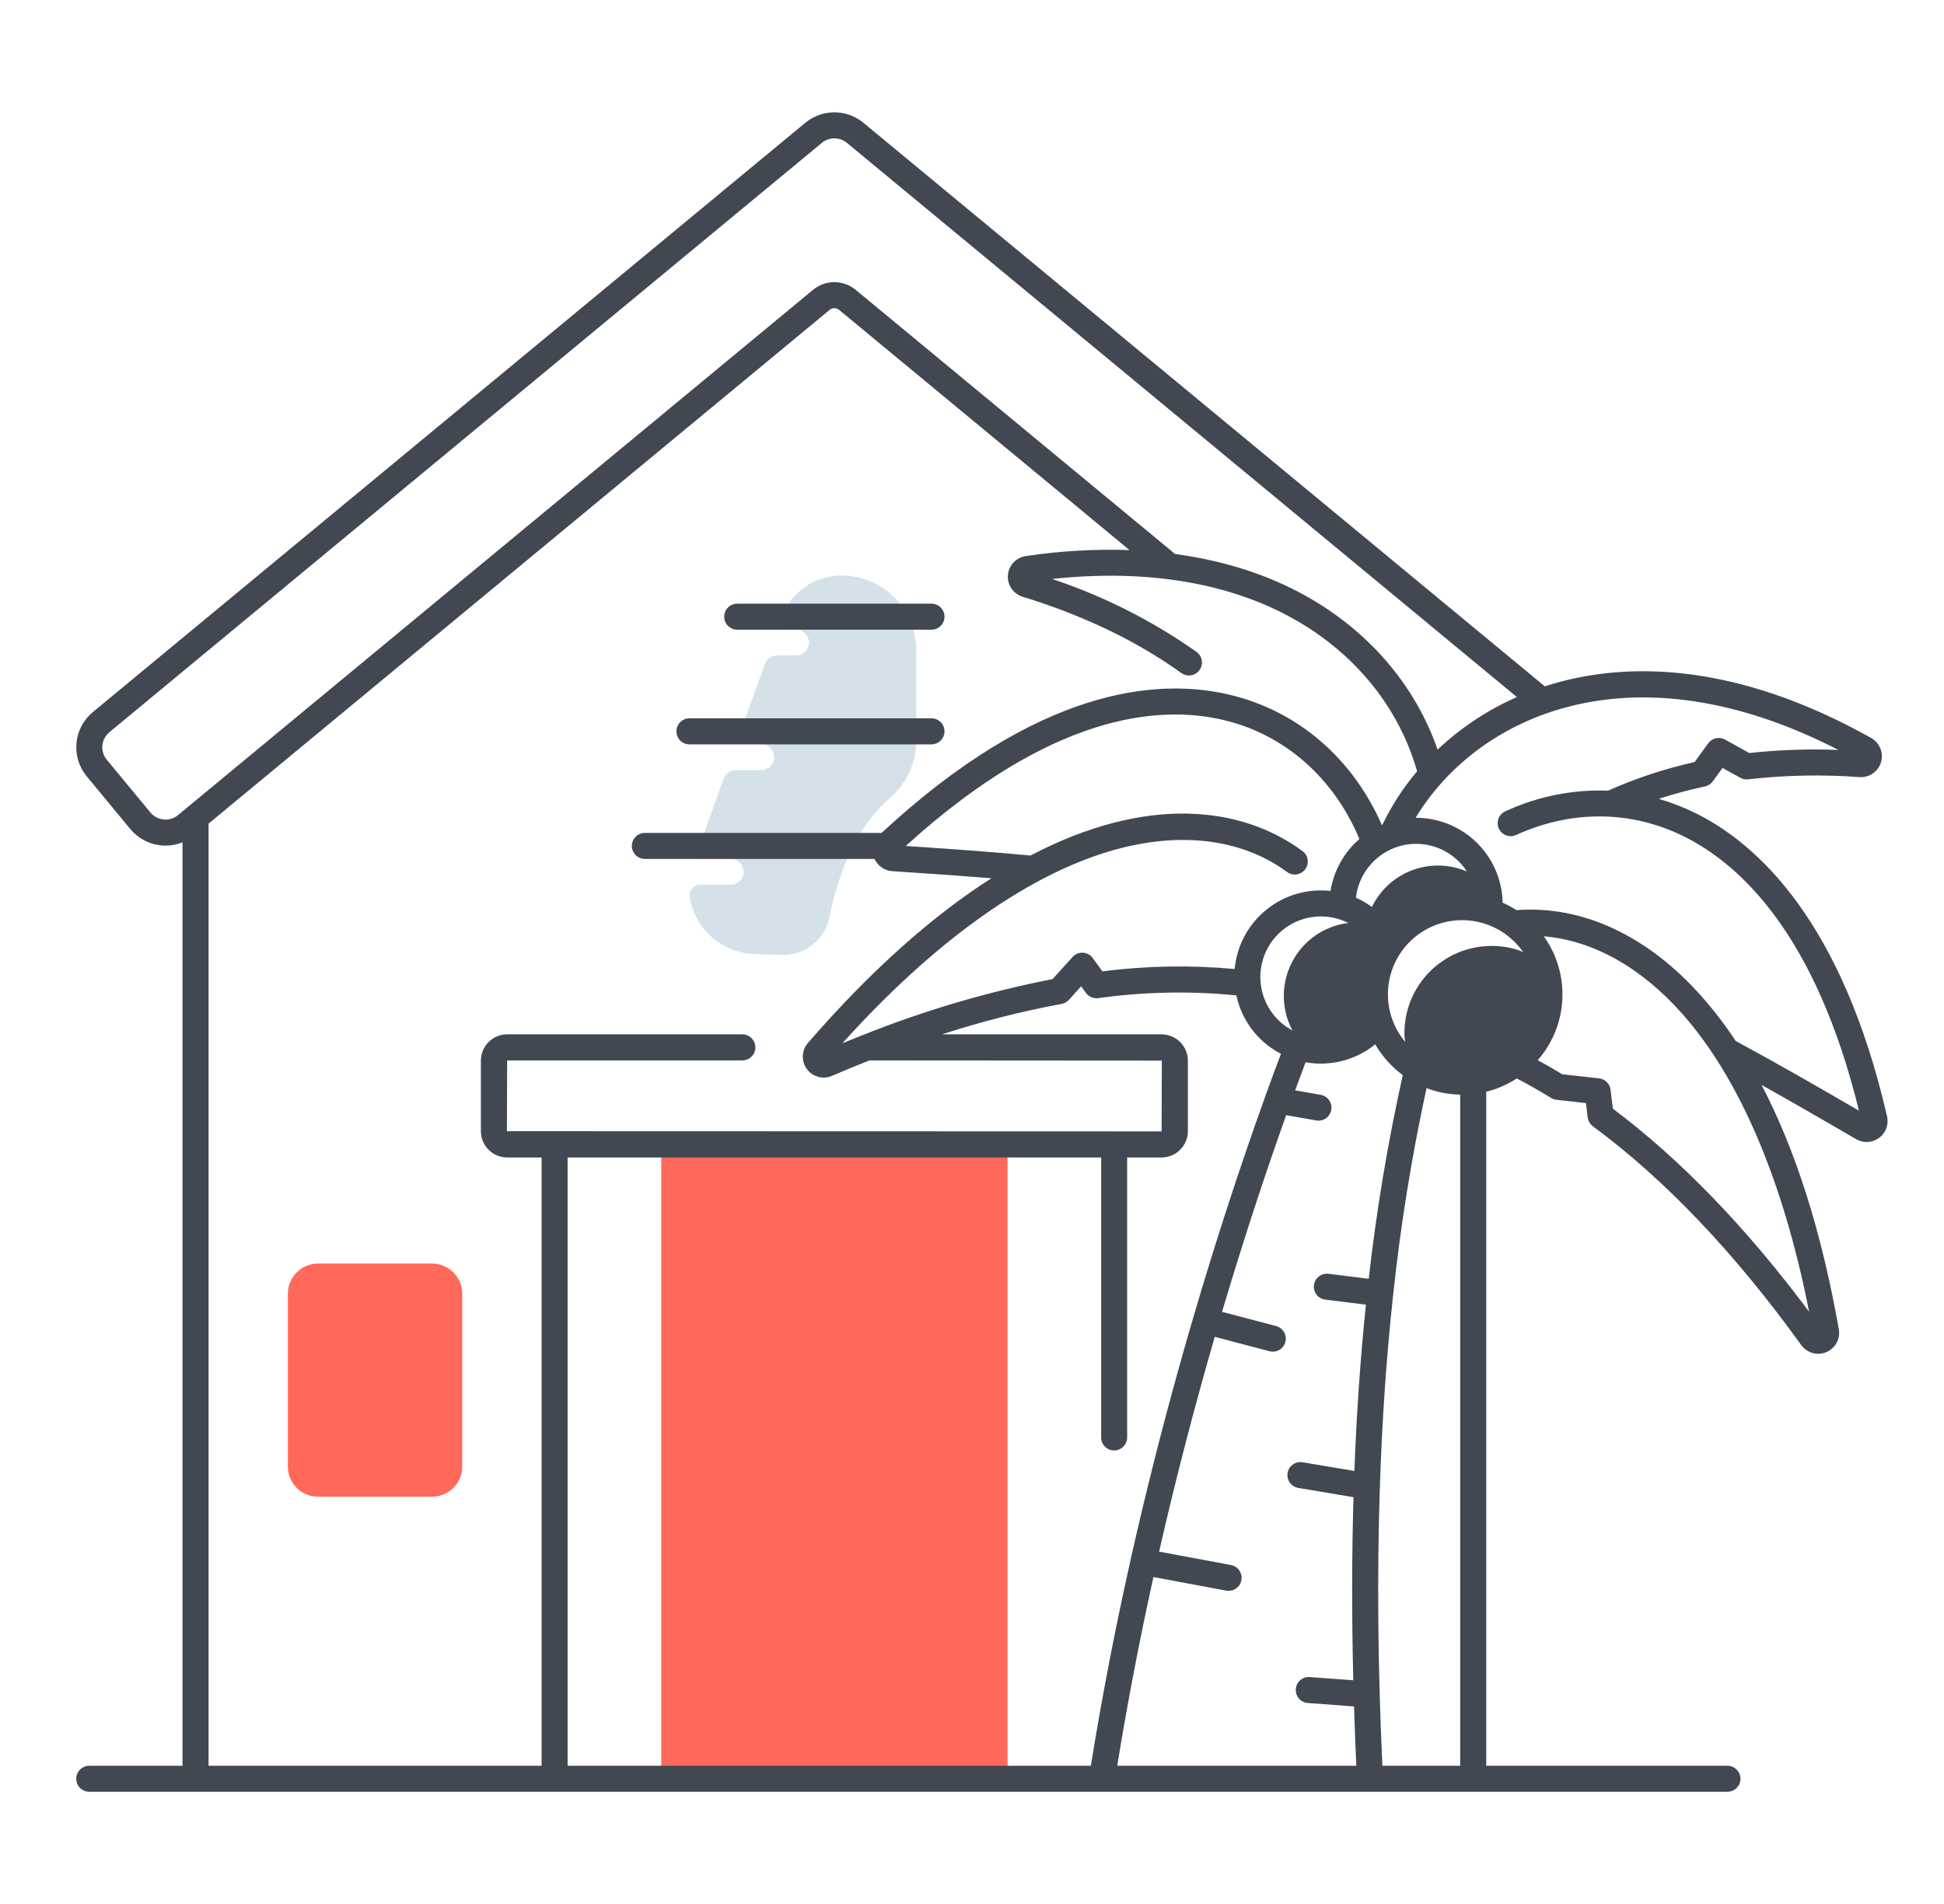 <svg width="49" height="48" viewBox="0 0 49 48" fill="none" xmlns="http://www.w3.org/2000/svg">
<path d="M16.667 28.852H25.396V44.843H16.667V28.852Z" fill="#FF685A"/>
<path d="M10.89 31.855H8.017C7.596 31.855 7.256 32.196 7.256 32.616V36.971C7.256 37.392 7.596 37.732 8.017 37.732H10.89C11.31 37.732 11.651 37.392 11.651 36.971V32.616C11.651 32.196 11.31 31.855 10.89 31.855Z" fill="#FF685A"/>
<path d="M21.207 14.508C20.878 14.508 20.557 14.609 20.288 14.798C20.019 14.988 19.814 15.255 19.703 15.565L19.594 15.868H20.043C20.13 15.866 20.213 15.897 20.278 15.955C20.342 16.012 20.382 16.092 20.39 16.178C20.392 16.223 20.385 16.267 20.37 16.309C20.355 16.351 20.331 16.389 20.3 16.422C20.27 16.454 20.233 16.48 20.192 16.497C20.151 16.515 20.107 16.524 20.062 16.524H19.598C19.528 16.524 19.459 16.546 19.401 16.586C19.344 16.627 19.3 16.684 19.276 16.75L18.553 18.758H19.166C19.252 18.756 19.336 18.787 19.4 18.845C19.464 18.902 19.504 18.982 19.512 19.068C19.514 19.113 19.508 19.157 19.492 19.199C19.477 19.241 19.453 19.279 19.422 19.311C19.392 19.344 19.355 19.37 19.314 19.387C19.273 19.405 19.229 19.414 19.184 19.414H18.558C18.487 19.414 18.419 19.436 18.361 19.476C18.303 19.517 18.259 19.574 18.236 19.64L17.513 21.648H18.396C18.483 21.646 18.566 21.677 18.631 21.735C18.695 21.792 18.735 21.872 18.743 21.958C18.745 22.003 18.738 22.047 18.723 22.089C18.707 22.131 18.684 22.169 18.653 22.201C18.622 22.234 18.585 22.259 18.544 22.277C18.504 22.295 18.459 22.304 18.415 22.304H17.646C17.608 22.304 17.57 22.312 17.535 22.329C17.5 22.345 17.47 22.369 17.445 22.398C17.42 22.427 17.402 22.462 17.392 22.498C17.382 22.535 17.38 22.574 17.386 22.612C17.448 23.007 17.646 23.368 17.947 23.631C18.248 23.895 18.632 24.044 19.032 24.053L19.724 24.07C20 24.076 20.27 23.985 20.485 23.812C20.701 23.64 20.85 23.397 20.905 23.127C21.167 21.848 21.641 20.796 22.448 20.099C22.652 19.92 22.816 19.7 22.927 19.452C23.039 19.205 23.096 18.936 23.095 18.665V16.396C23.095 16.148 23.046 15.902 22.951 15.673C22.856 15.444 22.717 15.236 22.542 15.061C22.366 14.886 22.158 14.746 21.929 14.652C21.7 14.557 21.455 14.508 21.207 14.508Z" fill="#D4E1E8"/>
<path d="M47.565 28.145C46.434 23.236 44.311 21.275 42.729 20.495C42.434 20.35 42.128 20.231 41.812 20.139C42.193 20.014 42.581 19.91 42.974 19.827C43.053 19.81 43.123 19.765 43.171 19.699L43.417 19.36L43.867 19.609C43.927 19.642 43.996 19.656 44.065 19.647C44.997 19.541 45.936 19.522 46.872 19.591C46.991 19.599 47.109 19.566 47.208 19.498C47.306 19.43 47.378 19.33 47.412 19.215C47.446 19.101 47.44 18.978 47.395 18.867C47.35 18.756 47.269 18.664 47.165 18.605C43.884 16.764 41.077 16.608 38.938 17.303L21.764 3.096C21.558 2.925 21.299 2.832 21.031 2.832C20.763 2.832 20.504 2.925 20.298 3.096L2.339 17.953C2.104 18.148 1.956 18.427 1.928 18.731C1.899 19.035 1.992 19.337 2.186 19.572L3.285 20.901C3.441 21.089 3.652 21.223 3.889 21.283C4.125 21.343 4.374 21.326 4.6 21.235V44.515H2.25C2.163 44.515 2.08 44.55 2.018 44.611C1.956 44.673 1.922 44.756 1.922 44.843C1.922 44.93 1.956 45.014 2.018 45.075C2.08 45.137 2.163 45.171 2.25 45.171H43.541C43.629 45.171 43.712 45.137 43.773 45.075C43.835 45.014 43.87 44.93 43.87 44.843C43.87 44.756 43.835 44.673 43.773 44.611C43.712 44.55 43.629 44.515 43.541 44.515H37.462V27.523C37.735 27.456 37.995 27.342 38.231 27.188C38.519 27.338 38.808 27.502 39.095 27.679C39.136 27.704 39.182 27.72 39.23 27.726L39.975 27.809L40.019 28.169C40.025 28.214 40.039 28.257 40.062 28.295C40.084 28.334 40.114 28.367 40.15 28.394C41.956 29.725 43.723 31.581 45.402 33.91C45.451 33.978 45.515 34.033 45.589 34.071C45.663 34.109 45.745 34.129 45.828 34.129C45.899 34.129 45.97 34.115 46.035 34.087C46.145 34.041 46.236 33.959 46.293 33.854C46.35 33.749 46.37 33.628 46.349 33.511C45.916 31.061 45.264 29 44.401 27.351C45.211 27.804 46.04 28.284 46.785 28.718C46.873 28.77 46.975 28.795 47.078 28.79C47.181 28.784 47.28 28.749 47.363 28.688C47.446 28.627 47.509 28.543 47.545 28.447C47.581 28.35 47.587 28.246 47.565 28.145ZM3.791 20.483L2.692 19.154C2.608 19.053 2.568 18.923 2.58 18.793C2.593 18.662 2.656 18.542 2.757 18.459L20.716 3.601C20.805 3.528 20.916 3.488 21.031 3.488C21.146 3.488 21.257 3.528 21.346 3.601L38.234 17.573C37.497 17.897 36.821 18.345 36.235 18.898C35.705 17.37 34.632 16.06 33.163 15.168C32.137 14.544 30.938 14.143 29.609 13.965C29.599 13.953 29.588 13.942 29.576 13.931L21.567 7.306C21.416 7.181 21.227 7.113 21.031 7.113C20.835 7.113 20.645 7.181 20.494 7.306L4.487 20.549C4.386 20.632 4.256 20.672 4.125 20.66C3.995 20.648 3.875 20.584 3.791 20.483ZM5.257 20.764L20.913 7.811C20.946 7.784 20.988 7.769 21.031 7.769C21.074 7.769 21.116 7.784 21.149 7.811L28.469 13.867C27.595 13.839 26.72 13.889 25.855 14.019C25.736 14.036 25.627 14.093 25.546 14.181C25.464 14.268 25.415 14.381 25.405 14.5C25.396 14.62 25.428 14.738 25.495 14.837C25.563 14.936 25.662 15.009 25.776 15.044C27.31 15.515 28.656 16.162 29.777 16.967C29.847 17.018 29.935 17.039 30.021 17.025C30.107 17.011 30.184 16.963 30.235 16.892C30.285 16.822 30.306 16.734 30.292 16.648C30.278 16.562 30.23 16.485 30.16 16.434C29.043 15.647 27.816 15.028 26.52 14.596C28.989 14.329 31.159 14.718 32.823 15.729C34.265 16.605 35.287 17.92 35.719 19.445C35.372 19.854 35.078 20.307 34.845 20.791C34.84 20.793 34.835 20.795 34.83 20.797C34.086 19.104 32.701 17.916 30.983 17.512C29.16 17.082 26.162 17.343 22.221 20.998H16.255C16.168 20.998 16.084 21.032 16.023 21.094C15.961 21.155 15.926 21.239 15.926 21.326C15.926 21.413 15.961 21.496 16.023 21.558C16.084 21.619 16.168 21.654 16.255 21.654H22.044C22.084 21.741 22.146 21.815 22.224 21.869C22.302 21.924 22.394 21.956 22.489 21.962C23.5 22.028 24.299 22.085 24.989 22.141C23.55 23.06 21.997 24.41 20.363 26.294C20.297 26.371 20.255 26.464 20.24 26.564C20.226 26.664 20.241 26.766 20.282 26.858C20.324 26.95 20.392 27.027 20.476 27.082C20.561 27.137 20.66 27.166 20.761 27.166C20.833 27.166 20.904 27.151 20.97 27.123C21.288 26.986 21.604 26.856 21.917 26.733L29.285 26.738L29.279 28.523L12.777 28.518L12.783 26.733H18.712C18.799 26.733 18.883 26.698 18.944 26.637C19.006 26.575 19.04 26.492 19.04 26.405C19.04 26.318 19.006 26.234 18.944 26.173C18.883 26.111 18.799 26.076 18.712 26.076H12.783C12.607 26.077 12.439 26.146 12.315 26.27C12.191 26.395 12.121 26.563 12.121 26.738V28.518C12.121 28.693 12.191 28.861 12.315 28.986C12.439 29.11 12.607 29.18 12.783 29.18H13.651V44.515H5.257L5.257 20.764ZM34.5 32.239L33.485 32.112C33.399 32.102 33.312 32.126 33.243 32.179C33.174 32.233 33.13 32.311 33.119 32.398C33.108 32.484 33.132 32.571 33.186 32.64C33.239 32.709 33.318 32.753 33.404 32.764L34.429 32.891C34.29 34.232 34.193 35.63 34.138 37.083L32.833 36.864C32.747 36.849 32.659 36.87 32.588 36.92C32.517 36.971 32.469 37.047 32.455 37.133C32.441 37.219 32.461 37.307 32.511 37.378C32.562 37.449 32.639 37.497 32.724 37.511L34.116 37.745C34.072 39.222 34.071 40.76 34.111 42.36L33.014 42.279C32.971 42.275 32.927 42.281 32.886 42.294C32.845 42.307 32.807 42.329 32.775 42.357C32.742 42.385 32.715 42.419 32.696 42.458C32.676 42.496 32.665 42.538 32.662 42.581C32.658 42.624 32.664 42.667 32.677 42.709C32.691 42.749 32.712 42.787 32.74 42.82C32.769 42.853 32.803 42.879 32.841 42.899C32.88 42.918 32.922 42.93 32.965 42.933L34.129 43.02C34.145 43.512 34.164 44.011 34.187 44.515H28.161C28.427 42.87 28.738 41.277 29.073 39.758L30.908 40.1C30.928 40.104 30.948 40.106 30.968 40.106C31.05 40.106 31.129 40.075 31.189 40.02C31.25 39.965 31.287 39.889 31.295 39.808C31.302 39.726 31.279 39.645 31.23 39.58C31.18 39.514 31.109 39.47 31.028 39.455L29.216 39.117C29.662 37.161 30.145 35.339 30.619 33.702L31.998 34.065C32.083 34.087 32.172 34.075 32.247 34.031C32.322 33.987 32.377 33.915 32.399 33.831C32.421 33.747 32.409 33.658 32.365 33.583C32.321 33.507 32.25 33.453 32.166 33.43L30.803 33.072C31.393 31.084 31.96 29.398 32.419 28.114L33.176 28.247C33.218 28.255 33.262 28.254 33.304 28.244C33.346 28.235 33.386 28.218 33.421 28.193C33.456 28.168 33.486 28.137 33.509 28.1C33.532 28.064 33.548 28.023 33.556 27.981C33.563 27.938 33.562 27.895 33.553 27.853C33.543 27.811 33.526 27.771 33.501 27.736C33.476 27.7 33.445 27.67 33.409 27.647C33.372 27.624 33.332 27.608 33.289 27.601L32.645 27.488C32.74 27.23 32.828 26.993 32.909 26.779C33.034 26.802 33.162 26.814 33.29 26.814C33.415 26.814 33.54 26.803 33.664 26.782C34.031 26.719 34.375 26.563 34.664 26.328C34.84 26.632 35.076 26.896 35.358 27.104C34.981 28.799 34.694 30.513 34.5 32.239ZM14.307 44.515V29.18H27.755V36.238C27.755 36.325 27.789 36.408 27.851 36.47C27.912 36.531 27.996 36.566 28.083 36.566C28.17 36.566 28.253 36.531 28.315 36.47C28.376 36.408 28.411 36.325 28.411 36.238V29.18H29.279C29.455 29.18 29.623 29.11 29.747 28.986C29.871 28.861 29.941 28.693 29.941 28.518V26.738C29.941 26.563 29.871 26.395 29.747 26.27C29.623 26.146 29.455 26.077 29.279 26.076H23.745C24.732 25.755 25.739 25.498 26.759 25.309C26.83 25.296 26.895 25.259 26.944 25.206L27.251 24.865L27.372 25.032C27.407 25.079 27.454 25.117 27.508 25.14C27.562 25.163 27.622 25.171 27.68 25.164C28.834 25.002 30.004 24.979 31.164 25.094C31.278 25.628 31.588 26.099 32.034 26.413C32.115 26.47 32.2 26.521 32.288 26.567C32.172 26.873 32.041 27.225 31.899 27.619C31.898 27.622 31.897 27.625 31.896 27.629C30.699 30.945 28.666 37.238 27.496 44.515H14.307ZM27.804 21.511C29.598 20.936 31.245 21.104 32.441 21.983C32.511 22.035 32.599 22.057 32.685 22.044C32.771 22.03 32.848 21.984 32.9 21.914C32.951 21.843 32.973 21.756 32.96 21.67C32.947 21.584 32.9 21.506 32.83 21.455C31.288 20.32 28.902 20.035 25.974 21.568C25.133 21.489 24.173 21.415 22.831 21.327C26.478 18.012 29.19 17.763 30.833 18.15C32.376 18.513 33.614 19.602 34.265 21.152C33.876 21.489 33.618 21.953 33.536 22.461C33.248 22.429 32.956 22.454 32.678 22.536C32.399 22.618 32.14 22.754 31.915 22.938C31.69 23.121 31.504 23.347 31.367 23.603C31.231 23.859 31.147 24.14 31.121 24.429C30.011 24.327 28.894 24.347 27.788 24.488L27.543 24.152C27.515 24.113 27.477 24.08 27.434 24.057C27.392 24.034 27.344 24.02 27.295 24.018C27.247 24.015 27.198 24.024 27.153 24.042C27.108 24.061 27.067 24.089 27.035 24.126L26.531 24.683C24.891 25.004 23.285 25.478 21.734 26.1C21.729 26.101 21.725 26.103 21.721 26.105C21.559 26.168 21.397 26.233 21.234 26.3C23.461 23.829 25.725 22.178 27.804 21.511ZM38.391 24.002C38.335 23.975 38.276 23.953 38.217 23.935C37.889 23.839 37.543 23.821 37.207 23.882C36.871 23.943 36.553 24.081 36.28 24.286C36.006 24.491 35.784 24.756 35.631 25.062C35.478 25.367 35.399 25.704 35.399 26.046C35.399 26.053 35.399 26.06 35.399 26.067C35.4 26.134 35.406 26.201 35.419 26.267C35.257 26.073 35.136 25.849 35.063 25.607C34.99 25.365 34.967 25.11 34.995 24.859C35.023 24.608 35.102 24.365 35.227 24.145C35.351 23.926 35.519 23.733 35.72 23.58C35.921 23.427 36.151 23.316 36.396 23.254C36.641 23.193 36.896 23.181 37.146 23.221C37.395 23.26 37.634 23.35 37.848 23.484C38.062 23.618 38.247 23.795 38.391 24.002ZM33.036 23.125C33.361 23.07 33.695 23.12 33.989 23.27C33.951 23.273 33.912 23.277 33.874 23.284C33.78 23.302 33.687 23.327 33.596 23.359C33.354 23.444 33.133 23.579 32.946 23.754C32.758 23.93 32.61 24.142 32.509 24.378C32.408 24.613 32.357 24.868 32.359 25.124C32.362 25.38 32.417 25.634 32.522 25.868C32.539 25.906 32.559 25.943 32.581 25.979C32.523 25.949 32.467 25.915 32.413 25.878C32.167 25.703 31.977 25.46 31.869 25.178C31.761 24.896 31.739 24.588 31.805 24.294C31.872 23.999 32.024 23.731 32.243 23.523C32.462 23.315 32.738 23.177 33.036 23.125ZM35.932 21.847C35.652 21.895 35.387 22.007 35.157 22.174C34.927 22.341 34.739 22.559 34.607 22.811C34.598 22.829 34.59 22.848 34.583 22.867C34.456 22.774 34.32 22.695 34.177 22.631C34.214 22.303 34.357 21.995 34.583 21.755C34.81 21.514 35.108 21.352 35.434 21.295C35.728 21.245 36.031 21.282 36.305 21.401C36.579 21.521 36.812 21.719 36.974 21.97C36.646 21.829 36.284 21.786 35.932 21.847ZM34.844 44.515C34.73 42.041 34.708 39.717 34.779 37.526C34.779 37.525 34.78 37.524 34.78 37.523C34.784 37.496 34.785 37.468 34.782 37.44C34.838 35.772 34.948 34.18 35.113 32.664C35.114 32.658 35.117 32.652 35.117 32.646C35.118 32.638 35.117 32.63 35.118 32.622C35.304 30.878 35.584 29.145 35.957 27.432C36.228 27.535 36.515 27.591 36.805 27.596V44.515H34.844ZM40.654 27.95L40.595 27.473C40.586 27.399 40.553 27.331 40.501 27.279C40.448 27.227 40.38 27.195 40.306 27.186L39.377 27.082C39.172 26.957 38.967 26.839 38.761 26.727C39.135 26.299 39.353 25.758 39.38 25.192C39.408 24.625 39.243 24.065 38.913 23.604C40.148 23.708 41.367 24.385 42.409 25.565C43.858 27.205 44.956 29.791 45.599 33.068C44.015 30.944 42.354 29.225 40.654 27.95ZM43.75 26.243C43.493 25.853 43.209 25.481 42.9 25.13C41.539 23.589 39.882 22.816 38.223 22.945C38.112 22.873 37.996 22.81 37.875 22.757C37.873 22.648 37.863 22.539 37.844 22.431C37.757 21.922 37.492 21.46 37.096 21.128C36.7 20.796 36.199 20.615 35.682 20.617C35.87 20.306 36.086 20.014 36.328 19.744L36.328 19.744L36.328 19.743C38.121 17.731 41.667 16.503 46.338 18.906C45.589 18.877 44.838 18.903 44.093 18.984L43.481 18.645C43.411 18.606 43.329 18.594 43.251 18.611C43.173 18.629 43.104 18.674 43.057 18.739L42.713 19.212C41.965 19.378 41.235 19.619 40.535 19.932C39.641 19.899 38.753 20.078 37.942 20.454C37.863 20.49 37.801 20.556 37.771 20.637C37.74 20.719 37.743 20.809 37.779 20.888C37.816 20.968 37.882 21.029 37.963 21.06C38.045 21.09 38.135 21.087 38.214 21.051C39.608 20.415 41.108 20.427 42.438 21.083C43.862 21.786 45.77 23.557 46.856 28C45.868 27.425 44.76 26.788 43.75 26.243Z" fill="#424852"/>
<path d="M17.378 18.766H23.479C23.566 18.766 23.649 18.731 23.711 18.669C23.773 18.608 23.807 18.524 23.807 18.438C23.807 18.351 23.773 18.267 23.711 18.206C23.649 18.144 23.566 18.109 23.479 18.109H17.378C17.291 18.109 17.207 18.144 17.146 18.206C17.084 18.267 17.05 18.351 17.05 18.438C17.05 18.524 17.084 18.608 17.146 18.669C17.207 18.731 17.291 18.766 17.378 18.766Z" fill="#424852"/>
<path d="M18.582 15.875H23.479C23.566 15.875 23.649 15.84 23.711 15.779C23.773 15.717 23.807 15.634 23.807 15.547C23.807 15.46 23.773 15.376 23.711 15.315C23.649 15.253 23.566 15.219 23.479 15.219H18.582C18.495 15.219 18.412 15.253 18.35 15.315C18.288 15.376 18.254 15.46 18.254 15.547C18.254 15.634 18.288 15.717 18.35 15.779C18.412 15.84 18.495 15.875 18.582 15.875Z" fill="#424852"/>
</svg>
